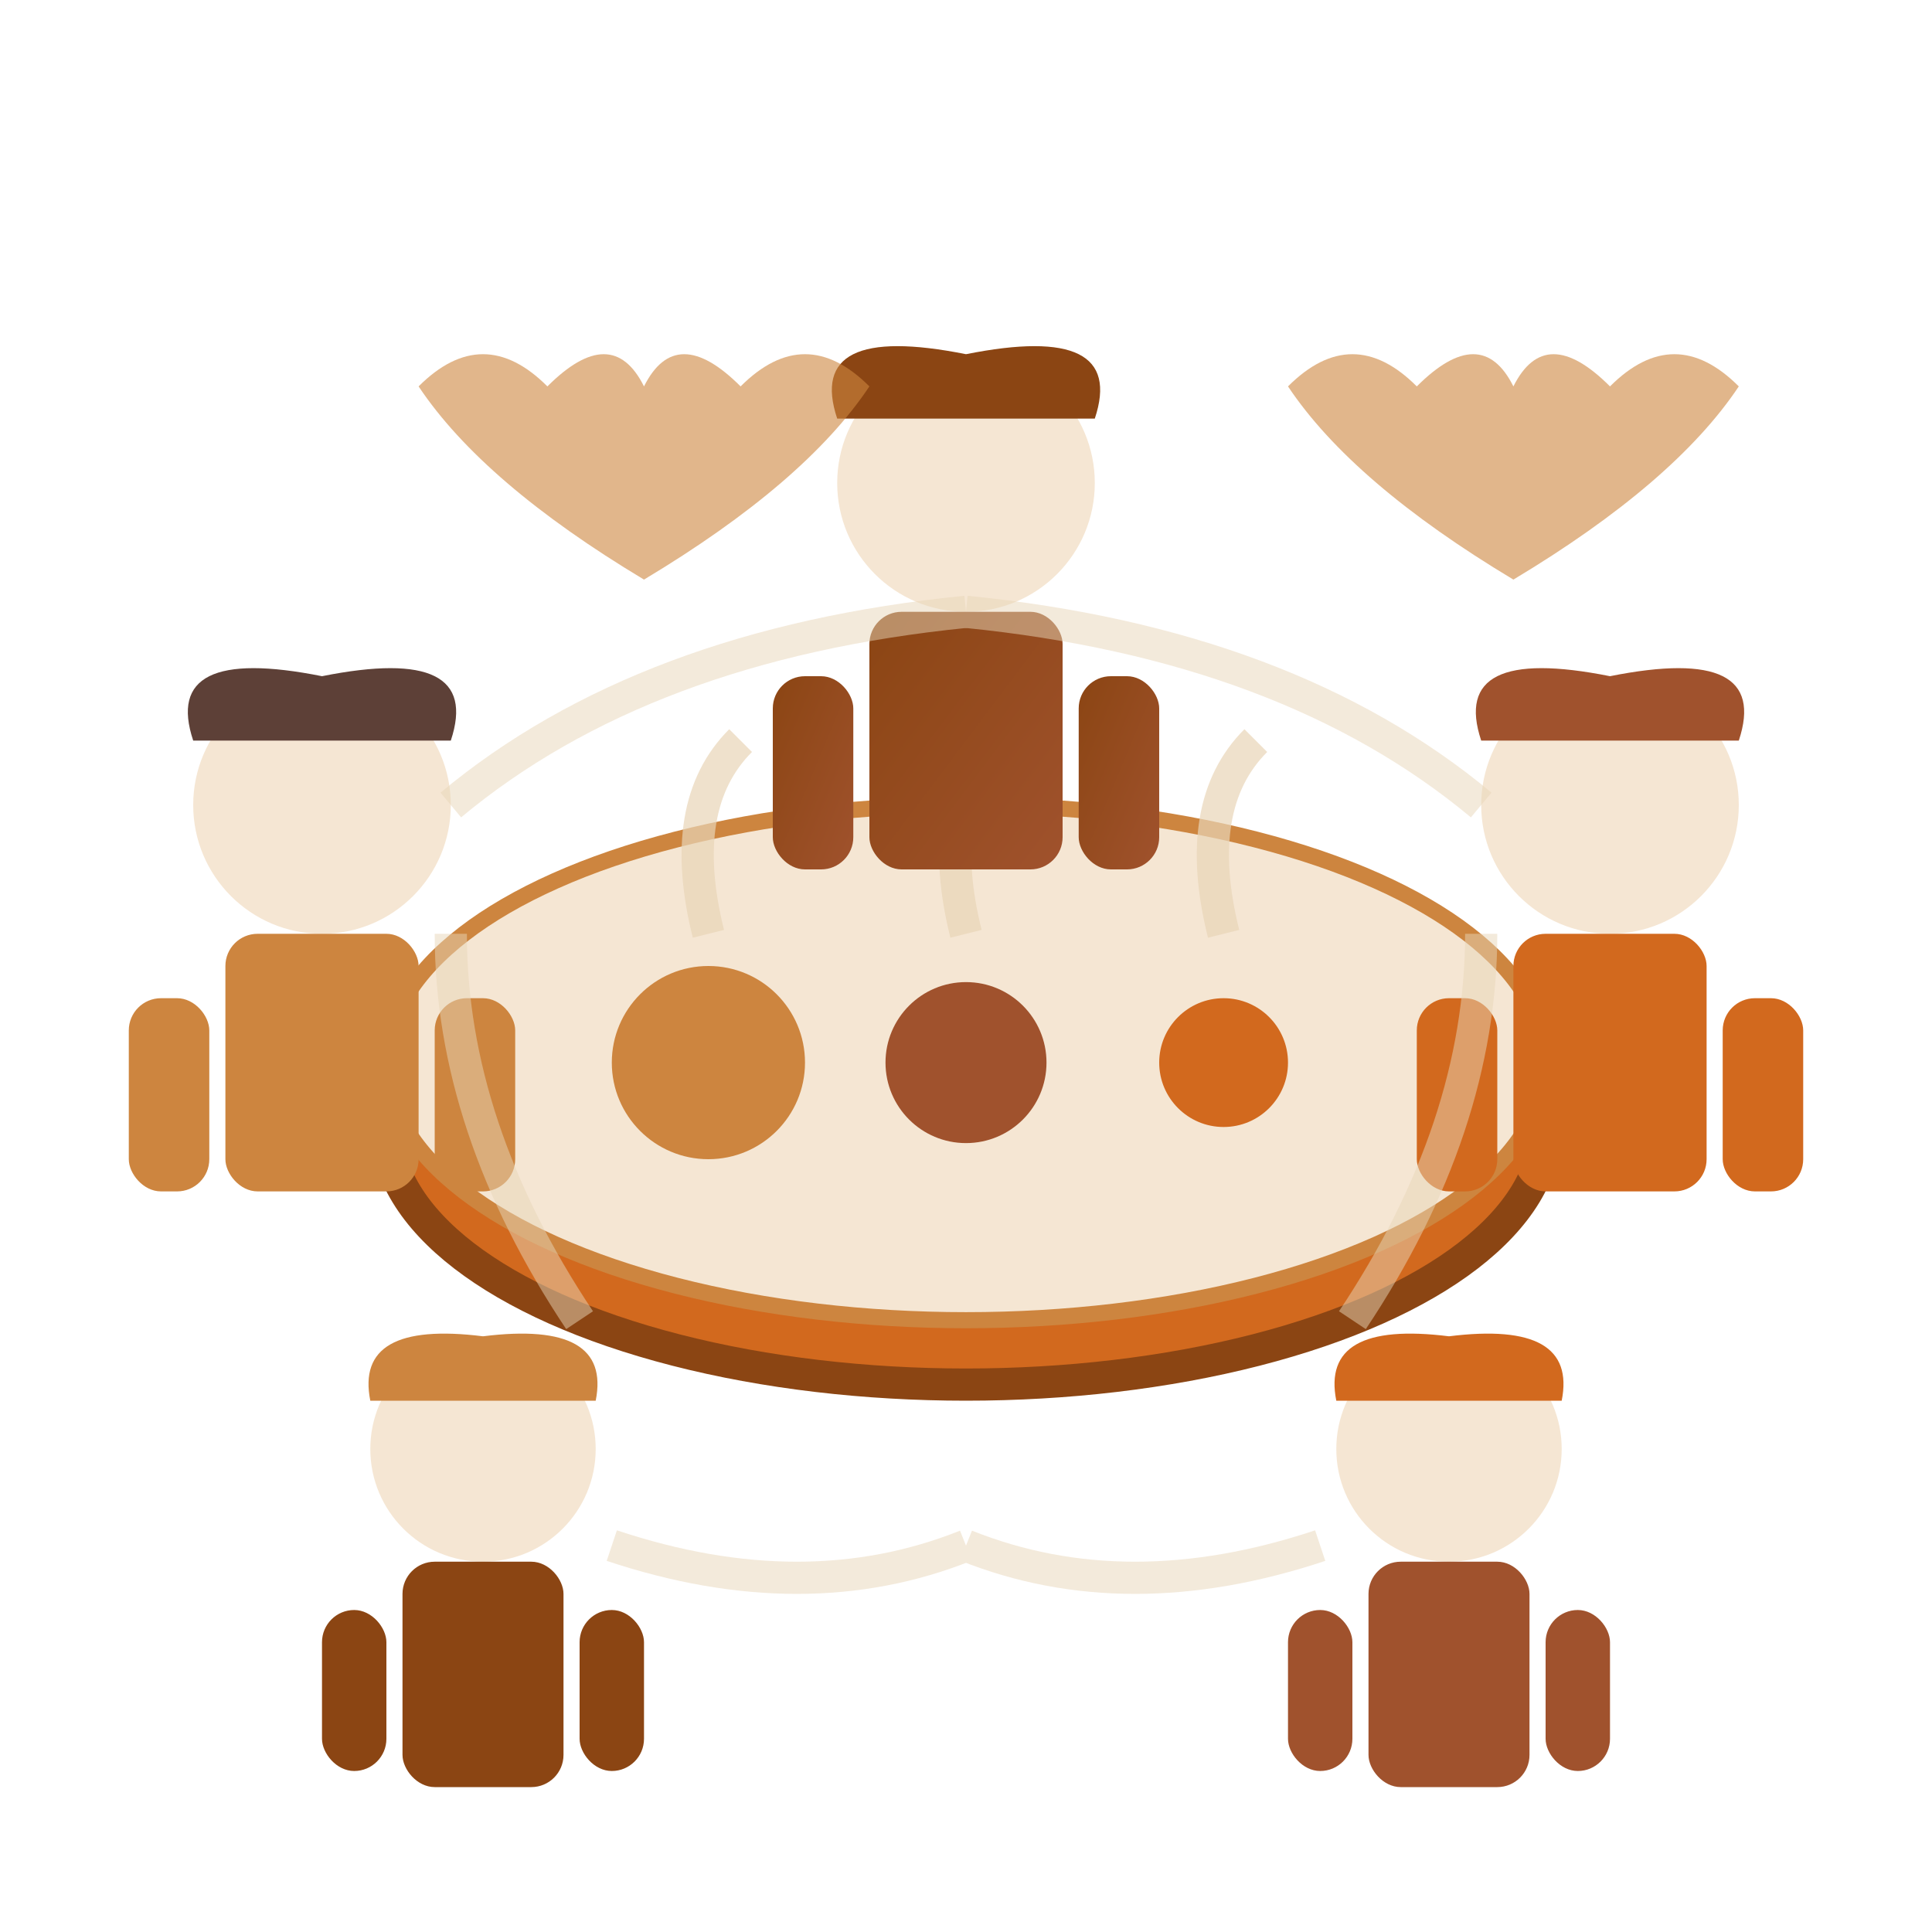 <svg xmlns="http://www.w3.org/2000/svg" width="60" height="60" viewBox="0 0 60 60">
    <defs>
        <linearGradient id="communityGradient" x1="0%" y1="0%" x2="100%" y2="100%">
            <stop offset="0%" style="stop-color:#8B4513;stop-opacity:1" />
            <stop offset="100%" style="stop-color:#A0522D;stop-opacity:1" />
        </linearGradient>
    </defs>
    
    <!-- Community of people around a table -->
    <g transform="translate(30, 35)">
        <!-- Table (oval) -->
        <ellipse cx="0" cy="0" rx="18" ry="8" fill="#D2691E" stroke="#8B4513" stroke-width="1"/>
        <ellipse cx="0" cy="-2" rx="18" ry="8" fill="#F5E6D3" stroke="#CD853F" stroke-width="0.5"/>
        
        <!-- Food on table -->
        <circle cx="-8" cy="-2" r="3" fill="#CD853F"/>
        <circle cx="0" cy="-2" r="2.5" fill="#A0522D"/>
        <circle cx="8" cy="-2" r="2" fill="#D2691E"/>
        
        <!-- Steam from food -->
        <path d="M-8 -6 Q-9 -10, -7 -12" stroke="#E8D5B7" stroke-width="1" fill="none" opacity="0.7"/>
        <path d="M0 -6 Q-1 -10, 1 -12" stroke="#E8D5B7" stroke-width="1" fill="none" opacity="0.7"/>
        <path d="M8 -6 Q7 -10, 9 -12" stroke="#E8D5B7" stroke-width="1" fill="none" opacity="0.7"/>
    </g>
    
    <!-- Person 1 (top) -->
    <g transform="translate(30, 15)">
        <circle cx="0" cy="0" r="4" fill="#F5E6D3"/>
        <path d="M-4 -2 Q-5 -5, 0 -4 Q5 -5, 4 -2" fill="#8B4513"/>
        <rect x="-3" y="4" width="6" height="8" fill="url(#communityGradient)" rx="1"/>
        <rect x="-6" y="6" width="2.5" height="6" fill="url(#communityGradient)" rx="1"/>
        <rect x="3.5" y="6" width="2.5" height="6" fill="url(#communityGradient)" rx="1"/>
    </g>
    
    <!-- Person 2 (left) -->
    <g transform="translate(10, 25)">
        <circle cx="0" cy="0" r="4" fill="#F5E6D3"/>
        <path d="M-4 -2 Q-5 -5, 0 -4 Q5 -5, 4 -2" fill="#5D4037"/>
        <rect x="-3" y="4" width="6" height="8" fill="#CD853F" rx="1"/>
        <rect x="-6" y="6" width="2.5" height="6" fill="#CD853F" rx="1"/>
        <rect x="3.5" y="6" width="2.5" height="6" fill="#CD853F" rx="1"/>
    </g>
    
    <!-- Person 3 (right) -->
    <g transform="translate(50, 25)">
        <circle cx="0" cy="0" r="4" fill="#F5E6D3"/>
        <path d="M-4 -2 Q-5 -5, 0 -4 Q5 -5, 4 -2" fill="#A0522D"/>
        <rect x="-3" y="4" width="6" height="8" fill="#D2691E" rx="1"/>
        <rect x="-6" y="6" width="2.5" height="6" fill="#D2691E" rx="1"/>
        <rect x="3.5" y="6" width="2.5" height="6" fill="#D2691E" rx="1"/>
    </g>
    
    <!-- Person 4 (bottom left) -->
    <g transform="translate(15, 45)">
        <circle cx="0" cy="0" r="3.5" fill="#F5E6D3"/>
        <path d="M-3.5 -1.5 Q-4 -4, 0 -3.5 Q4 -4, 3.5 -1.5" fill="#CD853F"/>
        <rect x="-2.5" y="3.5" width="5" height="7" fill="#8B4513" rx="1"/>
        <rect x="-5" y="5" width="2" height="5" fill="#8B4513" rx="1"/>
        <rect x="3" y="5" width="2" height="5" fill="#8B4513" rx="1"/>
    </g>
    
    <!-- Person 5 (bottom right) -->
    <g transform="translate(45, 45)">
        <circle cx="0" cy="0" r="3.5" fill="#F5E6D3"/>
        <path d="M-3.5 -1.5 Q-4 -4, 0 -3.5 Q4 -4, 3.5 -1.5" fill="#D2691E"/>
        <rect x="-2.5" y="3.5" width="5" height="7" fill="#A0522D" rx="1"/>
        <rect x="-5" y="5" width="2" height="5" fill="#A0522D" rx="1"/>
        <rect x="3" y="5" width="2" height="5" fill="#A0522D" rx="1"/>
    </g>
    
    <!-- Connection lines (showing community bonds) -->
    <g stroke="#E8D5B7" stroke-width="1" fill="none" opacity="0.5">
        <path d="M30 19 Q20 20, 14 25"/>
        <path d="M30 19 Q40 20, 46 25"/>
        <path d="M14 29 Q14 35, 18 41"/>
        <path d="M46 29 Q46 35, 42 41"/>
        <path d="M19 48 Q25 50, 30 48"/>
        <path d="M41 48 Q35 50, 30 48"/>
    </g>
    
    <!-- Hearts showing unity -->
    <path d="M20 12 Q19 10, 17 12 Q15 10, 13 12 Q15 15, 20 18 Q25 15, 27 12 Q25 10, 23 12 Q21 10, 20 12" fill="#CD853F" opacity="0.6"/>
    <path d="M47 12 Q46 10, 44 12 Q42 10, 40 12 Q42 15, 47 18 Q52 15, 54 12 Q52 10, 50 12 Q48 10, 47 12" fill="#CD853F" opacity="0.6"/>
</svg>
